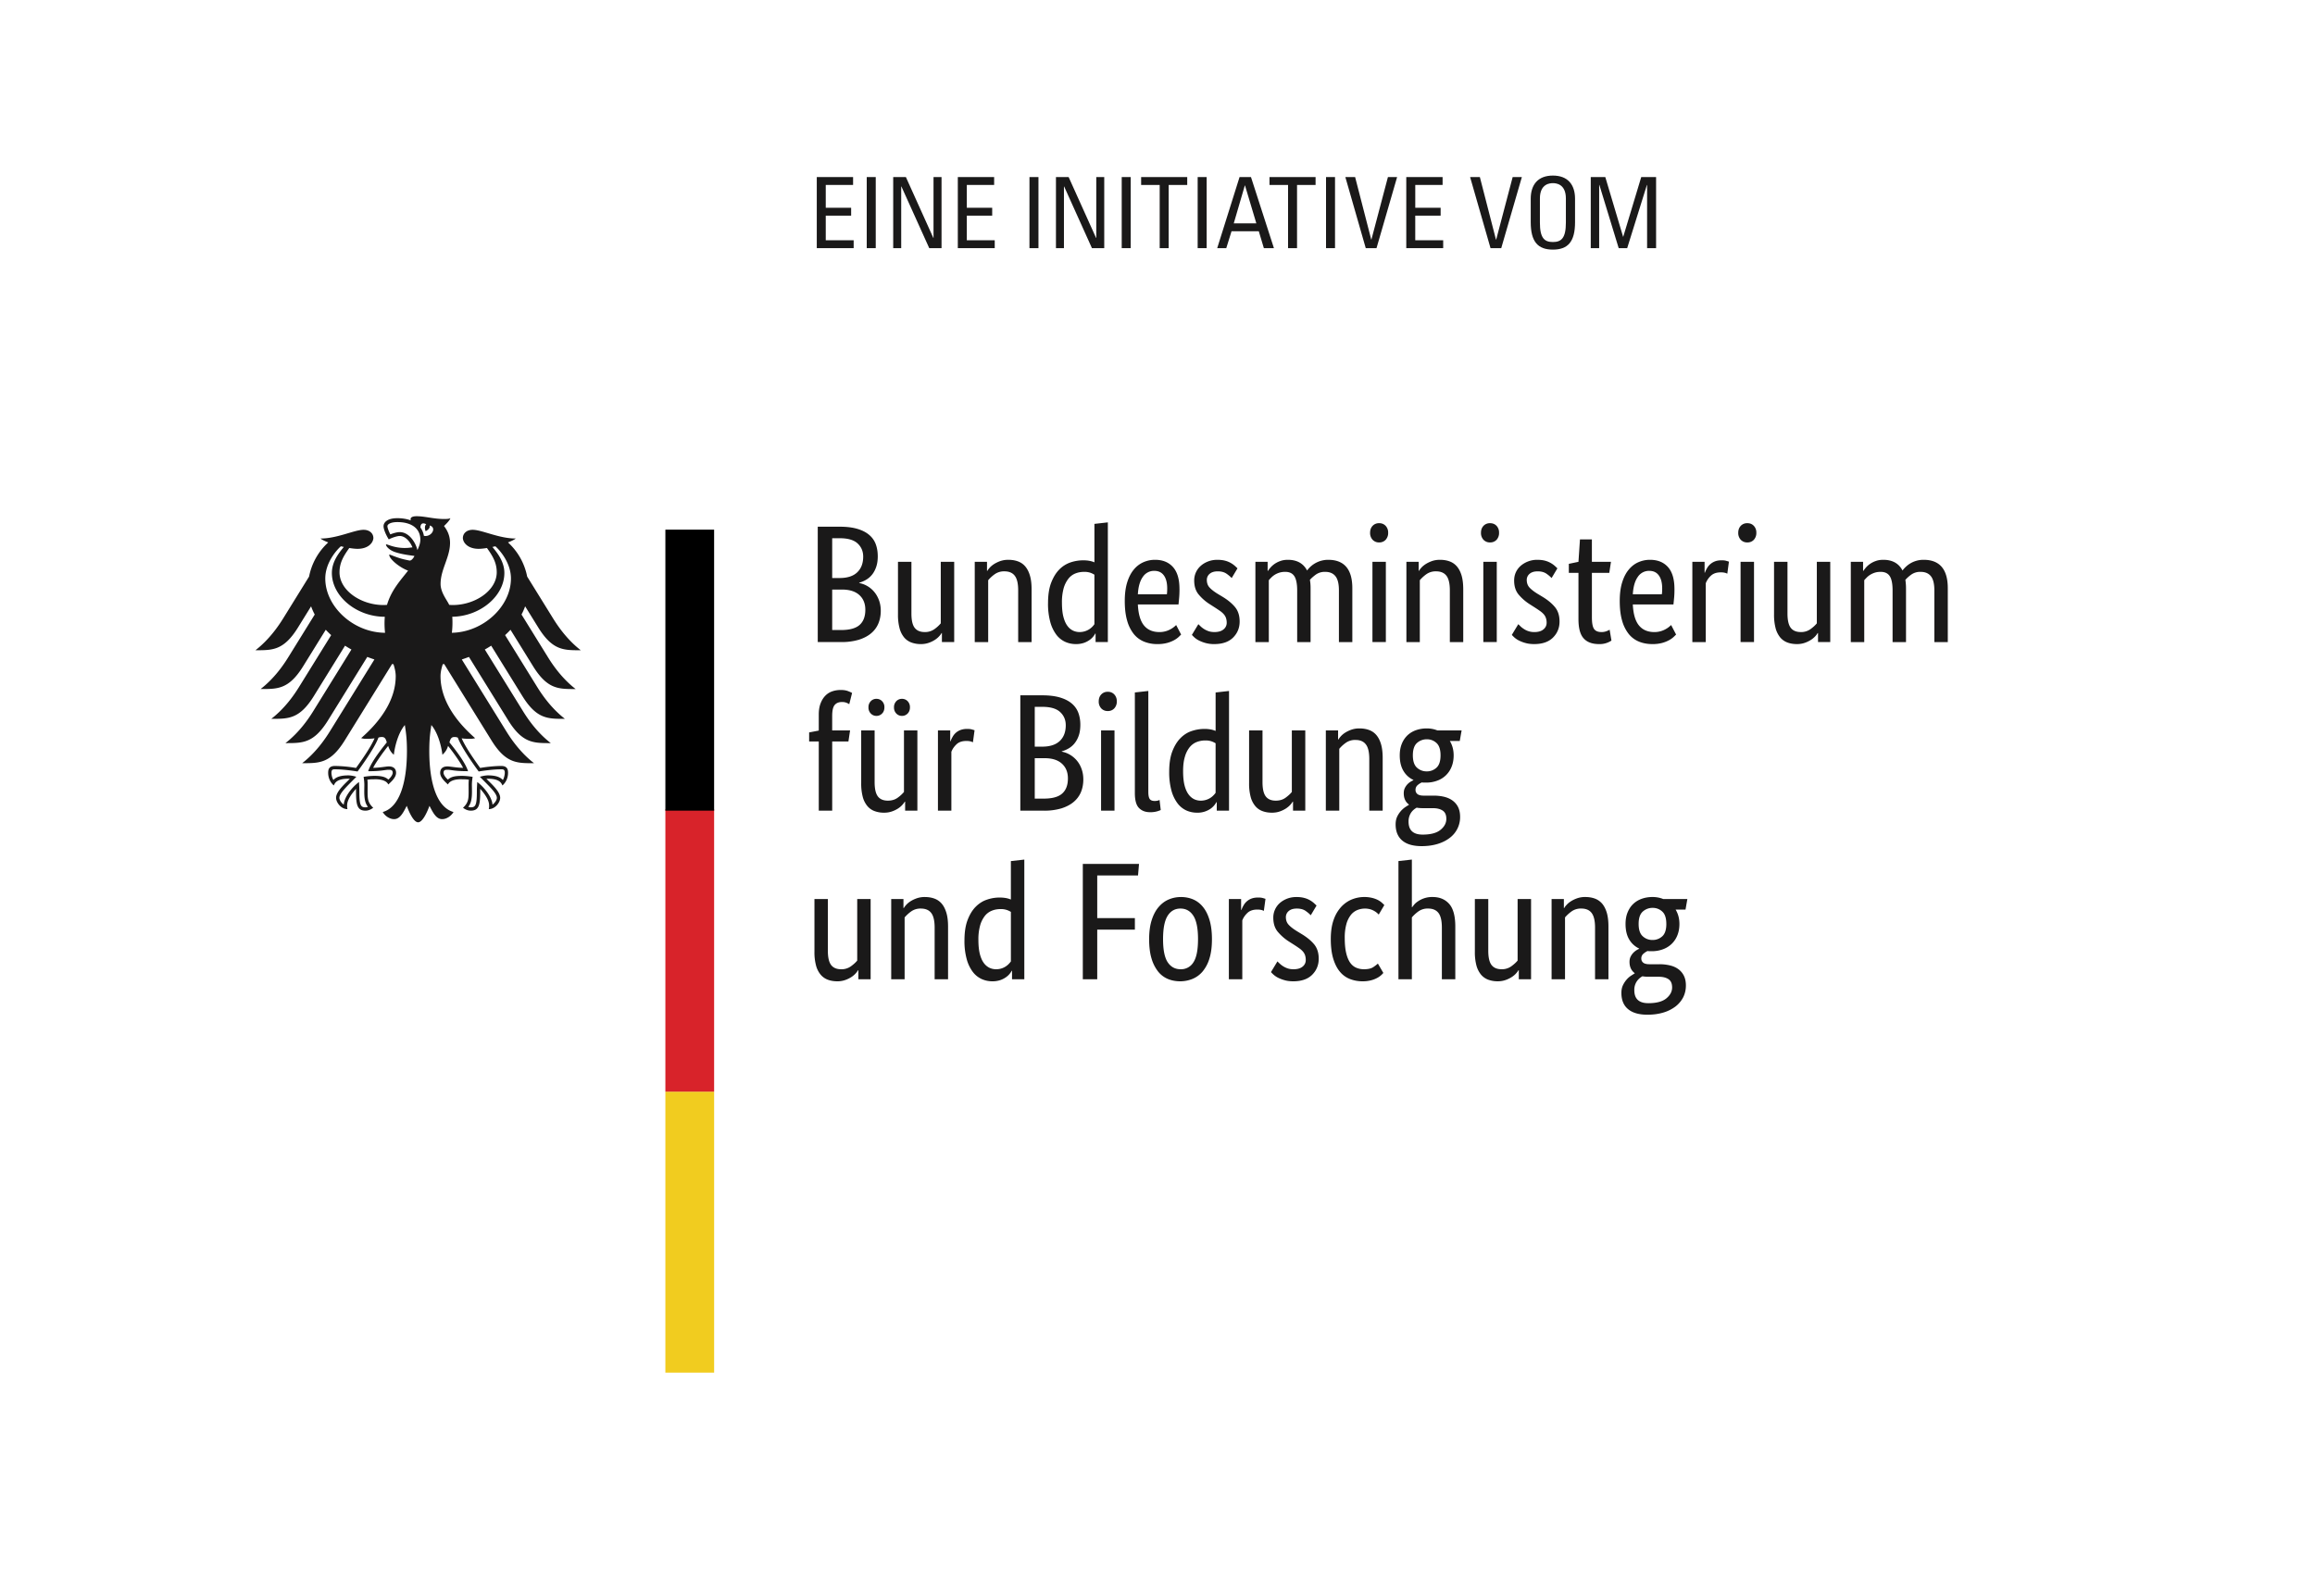 <svg width="145" height="100" viewBox="0 0 145 100" xmlns="http://www.w3.org/2000/svg"><g id="Symbols" stroke="none" stroke-width="1" fill="none" fill-rule="evenodd"><g id="Logofahne-DE" transform="translate(-105)"><g id="Group-2" transform="translate(105)"><path id="Rectangle" fill="#FFF" d="M0 0h145v100H0z"/><g id="BMBF_Logo_Initiative_deutsch" transform="translate(16 11)"><path d="M88.37 46.886c0-.364-.084-.621-.254-.775a.857.857 0 00-.598-.231.901.901 0 00-.622.231c-.174.154-.26.411-.26.775 0 .363.086.622.26.775a.87.87 0 00.601.23.882.882 0 00.619-.23c.17-.153.255-.412.255-.775zm-1.111 3.309c-.147 0-.273-.01-.384-.03a.987.987 0 00-.343.303.94.94 0 00-.166.575c0 .54.293.808.882.808.506 0 .878-.1 1.123-.3.24-.198.362-.427.362-.685 0-.244-.074-.417-.23-.52-.152-.1-.354-.151-.612-.151h-.632zm2.314-4.21h-.622c.159.265.239.565.239.901 0 .266-.043.504-.13.718a1.524 1.524 0 01-.362.539 1.56 1.56 0 01-.552.335 1.95 1.95 0 01-.68.116h-.135a.829.829 0 01-.134-.012c-.085.038-.17.092-.26.17a.378.378 0 00-.134.302c0 .105.038.189.118.258.08.064.21.099.39.099h.632a2.7 2.7 0 01.655.074c.2.047.375.124.525.234.148.108.264.246.347.413.083.168.126.371.126.608 0 .272-.058.52-.17.744a1.738 1.738 0 01-.485.577 2.38 2.38 0 01-.758.377c-.299.09-.63.135-.996.135-.534 0-.938-.117-1.216-.352-.277-.231-.415-.57-.415-1.01 0-.187.032-.35.098-.486.065-.136.144-.255.234-.357a1.33 1.33 0 01.275-.241c.093-.058.168-.107.223-.14v-.022c-.215-.161-.321-.394-.321-.702 0-.132.025-.247.078-.346a.942.942 0 01.176-.24 1.098 1.098 0 01.347-.23v-.021a1.416 1.416 0 01-.617-.56c-.155-.255-.233-.582-.233-.98 0-.28.045-.527.135-.738.09-.214.21-.39.363-.53s.33-.244.535-.314c.204-.07.424-.105.657-.105.239 0 .46.042.666.125h1.516l-.115.66zm-5.667 4.367v-3.236c0-.426-.072-.731-.214-.917-.141-.185-.357-.277-.648-.277a.997.997 0 00-.624.19 2.3 2.3 0 00-.395.365v3.875h-.841v-5.028h.769v.567h.021a.87.87 0 01.136-.183 1.22 1.22 0 01.27-.231c.11-.074.24-.138.394-.194a1.49 1.49 0 01.519-.084c.222 0 .423.034.602.099.18.067.332.174.458.32.123.147.22.337.29.571.068.234.102.523.102.866v3.297h-.84zm-4.008 0h-.768v-.565h-.022a1.289 1.289 0 01-.4.413 1.712 1.712 0 01-.39.194 1.45 1.45 0 01-.508.085 1.68 1.68 0 01-.597-.1 1.094 1.094 0 01-.452-.32 1.535 1.535 0 01-.285-.57 3.246 3.246 0 01-.098-.864v-3.3h.84v3.238c0 .419.068.716.202.893.136.178.346.268.628.268a.996.996 0 00.613-.184c.167-.122.299-.24.395-.36v-3.856h.842v5.028zm-5.587 0v-3.236c0-.426-.07-.731-.212-.917-.143-.185-.36-.277-.65-.277a1 1 0 00-.623.19 2.346 2.346 0 00-.394.365v3.875h-.84v-7.405l.84-.094v2.985h.02c.029-.041.072-.098.131-.168.058-.07.14-.139.243-.208a1.573 1.573 0 01.905-.263c.436 0 .781.143 1.037.43.256.287.385.761.385 1.426v3.297h-.842zM70.356 46.3a1.1 1.1 0 00-.27-.22 1.21 1.21 0 00-.25-.11 1.275 1.275 0 00-.834.052 1.012 1.012 0 00-.406.32 1.65 1.65 0 00-.27.571 3.2 3.2 0 00-.098.854c0 .37.029.68.088.931.058.252.14.453.243.604.104.15.23.257.379.323.15.066.312.1.493.1.257 0 .452-.044.587-.135.134-.091.23-.166.285-.221l.343.588a1.509 1.509 0 01-.15.151 1.23 1.23 0 01-.256.171 1.64 1.64 0 01-.378.142 2.053 2.053 0 01-.513.059 2.17 2.17 0 01-.779-.137 1.528 1.528 0 01-.634-.45c-.18-.21-.32-.481-.424-.816-.104-.335-.158-.751-.158-1.246 0-.484.063-.891.187-1.227a2.32 2.32 0 01.489-.813c.2-.205.424-.355.668-.45a2.107 2.107 0 011.237-.088c.142.034.262.079.363.13.102.053.183.109.25.168.066.06.119.11.16.152l-.352.597zm-4.256.042a2.156 2.156 0 00-.302-.257c-.145-.109-.336-.162-.57-.162-.223 0-.393.052-.511.157a.49.49 0 00-.176.377c0 .188.054.345.162.466.107.123.27.253.492.393l.311.19c.34.202.606.42.802.653.192.234.29.536.29.906 0 .397-.138.734-.412 1.007-.272.27-.666.408-1.178.408-.2 0-.377-.021-.528-.064a2.28 2.28 0 01-.4-.146 1.33 1.33 0 01-.286-.184 1.884 1.884 0 01-.187-.183l.405-.67c.04.042.092.091.15.145a1.369 1.369 0 00.493.295c.104.035.227.052.363.052.25 0 .44-.055.572-.167a.508.508 0 00.196-.409.942.942 0 00-.046-.31.723.723 0 00-.14-.234 1.27 1.27 0 00-.228-.199 9.002 9.002 0 00-.312-.21l-.311-.198a3.07 3.07 0 01-.732-.64c-.177-.224-.264-.51-.264-.859a1.216 1.216 0 01.414-.928c.132-.115.286-.205.462-.272.177-.065.366-.099.566-.099.194 0 .36.019.499.058a1.438 1.438 0 01.608.326c.064.057.118.11.16.15l-.362.608zm-2.939-.273a.69.69 0 00-.135-.053 1.061 1.061 0 00-.281-.03c-.262 0-.47.072-.617.214-.15.143-.255.3-.317.466v3.687h-.841v-5.028h.767v.682h.022c.035-.098.078-.194.135-.288a.94.94 0 01.503-.425c.114-.041.25-.063.411-.063.116 0 .213.011.286.032.072.02.128.038.17.052l-.103.754zm-4.123 1.771c0-.67-.096-1.157-.29-1.461-.194-.304-.464-.456-.81-.456-.345 0-.614.152-.805.456-.19.304-.285.79-.285 1.461 0 .67.096 1.153.29 1.445.194.293.465.44.811.44a.905.905 0 00.804-.44c.19-.292.285-.774.285-1.445zm-3.062 0c0-.46.054-.86.161-1.195.106-.335.252-.609.435-.82.184-.215.395-.372.635-.473.238-.1.492-.152.762-.152.277 0 .533.051.769.152.235.101.439.258.612.473.173.211.31.485.41.82.1.336.15.734.15 1.195 0 .468-.05.87-.155 1.205a2.295 2.295 0 01-.43.821 1.653 1.653 0 01-.64.467 2.056 2.056 0 01-.767.147c-.278 0-.534-.05-.769-.147a1.554 1.554 0 01-.613-.467 2.407 2.407 0 01-.41-.816c-.1-.33-.15-.735-.15-1.21zm-4.154 2.513v-7.227h3.52l-.062.722h-2.555v2.672h2.358v.724h-2.358v3.11h-.903zm-5.44-.628c.131 0 .25-.017.353-.052a1.11 1.11 0 00.463-.295 1.24 1.24 0 00.119-.145v-3.101a1.145 1.145 0 00-.644-.177c-.194 0-.375.032-.546.1a1.068 1.068 0 00-.441.329 1.74 1.74 0 00-.296.597 3.234 3.234 0 00-.108.901c0 .35.03.64.088.876.06.233.14.422.244.564a.957.957 0 00.353.308c.13.063.27.095.415.095zm-1.973-1.81c0-.51.066-.937.198-1.28.131-.342.3-.619.508-.827.208-.209.443-.358.706-.444a2.427 2.427 0 011.205-.096c.118.024.214.055.29.09v-2.41l.842-.094v7.5h-.77v-.534h-.02a1.129 1.129 0 01-.342.392 1.397 1.397 0 01-.363.19 1.508 1.508 0 01-.51.078 1.62 1.62 0 01-.67-.143 1.47 1.47 0 01-.555-.45 2.356 2.356 0 01-.378-.795 4.28 4.28 0 01-.141-1.178zm-1.868 2.438v-3.236c0-.426-.071-.731-.213-.917-.143-.185-.358-.277-.65-.277a.999.999 0 00-.622.19 2.293 2.293 0 00-.395.365v3.875h-.84v-5.028h.767v.567h.021a1.306 1.306 0 01.405-.415c.11-.073.242-.137.395-.193a1.48 1.48 0 01.519-.084c.221 0 .422.034.602.099.18.067.332.174.457.32.124.147.22.337.29.571.07.234.105.523.105.866v3.297h-.84zm-4.009 0h-.768v-.565h-.02a1.327 1.327 0 01-.4.413 1.736 1.736 0 01-.39.194 1.454 1.454 0 01-.508.085c-.222 0-.42-.033-.598-.1a1.085 1.085 0 01-.45-.32 1.494 1.494 0 01-.286-.57 3.214 3.214 0 01-.099-.864v-3.3h.84v3.238c0 .419.068.716.203.893.135.178.344.268.629.268a1 1 0 00.612-.184c.167-.122.298-.24.395-.36v-3.856h.84v5.028zm35.696-14.03c0-.363-.086-.622-.255-.774a.858.858 0 00-.597-.231.904.904 0 00-.622.23c-.172.153-.26.412-.26.775 0 .363.088.622.26.775.172.154.374.23.602.23a.88.88 0 00.617-.23c.17-.153.255-.412.255-.775zm-1.11 3.31c-.145 0-.274-.01-.385-.031a1.246 1.246 0 00-.181.125.945.945 0 00-.162.178.99.99 0 00-.165.576c0 .538.294.808.882.808.506 0 .88-.1 1.12-.299.244-.198.364-.428.364-.686 0-.246-.075-.417-.228-.518-.152-.102-.356-.153-.613-.153h-.633zm2.314-4.21h-.622c.159.265.239.565.239.9 0 .266-.043.505-.13.717a1.504 1.504 0 01-.914.876 1.977 1.977 0 01-.68.115h-.136a.929.929 0 01-.133-.011 1.06 1.06 0 00-.262.168.383.383 0 00-.133.304c0 .104.04.19.119.257.08.064.21.099.39.099h.633c.235 0 .452.025.654.073.2.05.376.127.523.235.15.109.266.247.35.414.082.168.124.37.124.608a1.62 1.62 0 01-.655 1.32c-.208.16-.46.287-.757.378-.3.09-.63.136-.997.136-.534 0-.939-.117-1.215-.351-.277-.235-.415-.572-.415-1.012 0-.187.033-.35.098-.487a1.521 1.521 0 01.509-.597 6.96 6.96 0 01.224-.14v-.022c-.216-.16-.322-.395-.322-.702 0-.133.025-.248.077-.346a.953.953 0 01.374-.393c.066-.038.116-.064.151-.078v-.021a1.401 1.401 0 01-.618-.56c-.155-.255-.235-.582-.235-.98 0-.28.047-.525.136-.739a1.51 1.51 0 01.363-.529c.154-.139.33-.244.536-.314a2.02 2.02 0 01.66-.104c.234 0 .456.042.663.125h1.517l-.116.66zm-5.668 4.367v-3.236c0-.426-.07-.732-.215-.917-.14-.185-.355-.277-.646-.277a.993.993 0 00-.623.189 2.13 2.13 0 00-.395.366v3.875h-.841v-5.028h.767v.567h.022a1.285 1.285 0 01.405-.415c.11-.073.242-.138.395-.194a1.49 1.49 0 01.518-.083c.222 0 .422.033.603.1.18.066.331.171.456.318s.223.338.291.571c.069.234.103.523.103.864v3.3h-.84zm-4.008 0h-.768v-.565h-.021a1.2 1.2 0 01-.135.183c-.07.08-.158.157-.265.23a1.757 1.757 0 01-.39.194c-.151.056-.32.084-.509.084-.22 0-.418-.033-.595-.1a1.055 1.055 0 01-.452-.319 1.486 1.486 0 01-.286-.57 3.24 3.24 0 01-.098-.864v-3.3h.84v3.236c0 .42.067.718.203.896.135.178.343.267.628.267.243 0 .445-.061.613-.183.165-.121.298-.242.393-.362v-3.855h.842v5.028zm-6.552-.628a1.114 1.114 0 00.624-.183c.076-.053.14-.106.191-.164a.935.935 0 00.12-.145v-3.102a1.26 1.26 0 00-.265-.125 1.174 1.174 0 00-.379-.052 1.46 1.46 0 00-.544.1c-.17.067-.317.176-.442.33a1.7 1.7 0 00-.295.596c-.074.245-.11.545-.11.901 0 .349.03.642.088.876.059.233.14.421.245.564a.96.96 0 00.352.31.95.95 0 00.415.094zm-1.972-1.812c0-.51.065-.936.197-1.278.132-.342.301-.619.51-.828.206-.21.442-.358.705-.445.264-.087.526-.131.79-.131a2 2 0 01.414.037 1.3 1.3 0 01.292.09v-2.41l.84-.095v7.5h-.768v-.535h-.02a1.222 1.222 0 01-.343.395 1.418 1.418 0 01-.873.266c-.235 0-.458-.046-.67-.14a1.463 1.463 0 01-.555-.452 2.354 2.354 0 01-.378-.795 4.3 4.3 0 01-.14-1.18zm-1.307 1.267c0 .209.028.357.087.441.058.082.16.124.307.124a.79.79 0 00.192-.02.744.744 0 00.118-.042l.074.629a1.501 1.501 0 01-.676.136c-.283 0-.512-.087-.685-.262-.173-.174-.26-.486-.26-.932v-6.307l.843-.094v6.327zm-2.535-5.07a.539.539 0 01-.415-.167.622.622 0 01-.156-.441c0-.174.052-.317.156-.429a.542.542 0 01.415-.168.53.53 0 01.405.168.605.605 0 01.156.429.618.618 0 01-.156.44.524.524 0 01-.405.168zm-.425 6.243h.841v-5.028h-.841v5.028zm-2.077-2.02c0-.393-.127-.7-.379-.928-.252-.228-.614-.34-1.085-.34h-.613v2.533h.561c.533 0 .92-.105 1.157-.318.24-.213.359-.529.359-.948zm-.135-3.333c0-.334-.117-.61-.353-.827-.235-.217-.606-.325-1.11-.325h-.479v2.494h.468c.484 0 .85-.12 1.101-.357.249-.237.373-.565.373-.985zm.913-.03c0 .25-.03.47-.092.659a1.6 1.6 0 01-.255.487 1.328 1.328 0 01-.374.33 1.821 1.821 0 01-.44.189v.021c.185.035.36.1.523.199a1.655 1.655 0 01.717.886c.072.199.109.416.109.655 0 .285-.049.547-.145.784a1.61 1.61 0 01-.452.618c-.204.175-.462.31-.774.41a3.749 3.749 0 01-1.11.145h-1.465v-7.227h1.381c.422 0 .784.043 1.085.13.302.088.549.212.742.372.194.16.334.355.421.581.086.228.13.481.13.76zm-6.727 1.1a.588.588 0 00-.135-.054 1.033 1.033 0 00-.28-.03c-.264 0-.47.07-.618.214-.15.143-.255.299-.317.466v3.687h-.841v-5.028h.769v.68h.02c.034-.097.08-.192.135-.286a.93.93 0 01.503-.425 1.2 1.2 0 01.41-.063c.119 0 .214.01.287.032.072.02.129.038.17.052l-.103.754zm-3.945-2.19c0 .16-.05.29-.145.387a.481.481 0 01-.354.148.477.477 0 01-.353-.148.524.524 0 01-.146-.387.53.53 0 01.146-.388.477.477 0 01.353-.146.48.48 0 01.354.146.528.528 0 01.145.388zm-1.6 0c0 .16-.048.29-.145.387a.479.479 0 01-.353.148.476.476 0 01-.353-.148.524.524 0 01-.146-.387.53.53 0 01.146-.388.475.475 0 01.353-.146c.139 0 .256.048.353.146a.523.523 0 01.146.388zm2.066 6.473h-.768v-.565h-.02a1.374 1.374 0 01-.4.414 1.75 1.75 0 01-.39.193 1.457 1.457 0 01-.508.084 1.67 1.67 0 01-.597-.1 1.065 1.065 0 01-.452-.319 1.486 1.486 0 01-.286-.57 3.302 3.302 0 01-.098-.864v-3.3h.841v3.236c0 .42.068.718.202.896.135.178.345.267.628.267.242 0 .447-.061.613-.183a2.09 2.09 0 00.395-.362v-3.855h.84v5.028zm-4.319-4.337h-1.017v4.337h-.841v-4.337h-.603v-.565l.603-.116v-1.005c0-.271.038-.506.115-.702.075-.195.176-.356.3-.481a1.1 1.1 0 01.436-.273c.166-.056.343-.083.53-.083.18 0 .332.024.457.073.124.048.207.088.249.114l-.177.703a1.105 1.105 0 00-.176-.09.757.757 0 00-.28-.046c-.201 0-.353.062-.458.188-.104.126-.155.356-.155.691v.901h1.121l-.104.691zm65.4-6.226v-3.238c0-.41-.058-.707-.176-.89-.117-.181-.308-.271-.57-.271-.14 0-.262.017-.37.052a1.32 1.32 0 00-.284.13c-.085.053-.156.11-.218.174a3.032 3.032 0 00-.156.167v3.876h-.842v-5.028h.769v.566h.021c.034-.056.087-.124.155-.205a1.446 1.446 0 01.623-.413c.139-.05.293-.074.468-.074.567 0 .969.223 1.204.67.048-.07.114-.144.199-.225a1.602 1.602 0 011.12-.445c1.01 0 1.516.594 1.516 1.78v3.374h-.841v-3.238c0-.41-.073-.707-.218-.89-.145-.181-.36-.271-.645-.271a.96.96 0 00-.585.172 2.14 2.14 0 00-.368.33 3.478 3.478 0 01.04.523v3.374h-.841zm-3.903 0h-.767v-.566h-.022a1.1 1.1 0 01-.134.184 1.38 1.38 0 01-.266.23 1.797 1.797 0 01-.39.194 1.471 1.471 0 01-.506.084c-.223 0-.422-.034-.6-.1a1.086 1.086 0 01-.451-.319 1.53 1.53 0 01-.286-.572 3.326 3.326 0 01-.099-.863v-3.3h.842v3.237c0 .419.068.718.202.895.136.179.345.268.63.268a.997.997 0 00.611-.184c.167-.122.298-.242.395-.362v-3.854h.841v5.028zm-5.19-6.243a.542.542 0 01-.417-.168.62.62 0 01-.156-.44c0-.175.052-.317.156-.43a.542.542 0 01.417-.167c.165 0 .3.056.405.168a.604.604 0 01.155.43.619.619 0 01-.155.44.529.529 0 01-.405.167zm-.428 6.243h.842v-5.028h-.842v5.028zm-.83-4.285a.67.67 0 00-.133-.052 1.012 1.012 0 00-.281-.03c-.263 0-.47.071-.619.214a1.257 1.257 0 00-.316.466v3.687H90v-5.028h.767v.68h.02c.035-.097.08-.193.136-.287a.969.969 0 01.503-.424c.115-.043.252-.064.411-.064.118 0 .212.01.285.033.072.02.13.038.17.05l-.102.755zm-4.89-.177a.838.838 0 00-.715.377c-.181.251-.285.615-.313 1.089h1.817c.007-.035.013-.085.017-.152a4.73 4.73 0 00.005-.215c0-.35-.07-.62-.21-.812-.138-.192-.338-.287-.6-.287zm1.579 1.131c0 .217-.007.403-.022.56a15.13 15.13 0 01-.041.414h-2.544c.028.594.154 1.03.38 1.31.225.278.548.42.97.42a1.41 1.41 0 00.7-.18c.086-.048.161-.097.219-.146.059-.049.102-.088.13-.115l.311.596c-.035.036-.087.086-.156.153a1.38 1.38 0 01-.28.198 1.972 1.972 0 01-.435.174 2.287 2.287 0 01-.614.073c-.31 0-.592-.052-.845-.157a1.61 1.61 0 01-.645-.487 2.37 2.37 0 01-.41-.839c-.097-.338-.144-.745-.144-1.22 0-.447.049-.833.15-1.158.1-.324.237-.591.41-.8.173-.21.373-.366.602-.466a1.79 1.79 0 01.738-.153c.476 0 .85.153 1.122.456.269.304.404.759.404 1.367zm-4.081-1.006h-1.09v2.787c0 .356.045.598.135.728.09.129.242.194.457.194a.895.895 0 00.322-.053c.09-.034.155-.067.197-.094l.114.681a1.319 1.319 0 01-.778.22c-.429 0-.752-.12-.966-.362-.216-.24-.322-.64-.322-1.199V24.89h-.603v-.565l.603-.126.094-1.403h.747v1.403h1.195l-.105.691zm-3.614.325a2.01 2.01 0 00-.3-.256c-.146-.109-.337-.163-.57-.163-.223 0-.392.052-.51.157a.487.487 0 00-.176.377c0 .19.053.344.16.467.108.121.27.252.494.392l.312.188c.338.202.605.422.798.656.194.234.29.536.29.906 0 .398-.136.733-.41 1.006-.273.272-.665.408-1.178.408-.2 0-.376-.021-.528-.063a2.154 2.154 0 01-.4-.147 1.305 1.305 0 01-.286-.182 1.977 1.977 0 01-.187-.185l.405-.67.15.146c.06.057.13.11.214.163a1.15 1.15 0 00.643.185c.248 0 .44-.057.57-.17a.515.515 0 00.198-.407.88.88 0 00-.048-.31.685.685 0 00-.138-.235 1.359 1.359 0 00-.23-.2 8.752 8.752 0 00-.31-.209l-.312-.199a3.033 3.033 0 01-.733-.64c-.176-.223-.264-.508-.264-.857 0-.19.037-.362.108-.52.074-.157.175-.293.307-.408a1.581 1.581 0 011.029-.372c.195 0 .359.02.497.057a1.507 1.507 0 01.608.326c.064.059.12.11.16.152l-.363.607zm-3.852-2.231a.541.541 0 01-.415-.168.62.62 0 01-.156-.44c0-.175.052-.317.156-.43a.541.541 0 01.415-.167c.166 0 .302.056.408.168a.61.61 0 01.153.43.624.624 0 01-.153.44.535.535 0 01-.408.167zm-.425 6.243h.842v-5.028h-.842v5.028zm-2.097 0v-3.238c0-.425-.07-.73-.212-.915-.142-.186-.36-.278-.65-.278a.997.997 0 00-.623.19 2.28 2.28 0 00-.395.365v3.876h-.84v-5.028h.769v.566h.02c.02-.043.066-.103.133-.183.07-.082.161-.158.272-.232.11-.072.241-.136.394-.194a1.53 1.53 0 01.52-.083c.221 0 .42.033.601.1.18.066.331.172.457.319.125.147.223.337.292.571.068.234.102.522.102.864v3.3h-.84zm-4.424-6.243a.536.536 0 01-.414-.168.617.617 0 01-.156-.44c0-.175.051-.317.156-.43a.536.536 0 01.414-.167.53.53 0 01.406.168.61.61 0 01.155.43.625.625 0 01-.155.44.53.53 0 01-.406.167zm-.424 6.243h.84v-5.028h-.84v5.028zm-4.714 0v-3.238c0-.41-.06-.707-.178-.89-.117-.181-.307-.271-.57-.271a1.201 1.201 0 00-.873.356 2.54 2.54 0 00-.155.167v3.876h-.84v-5.028h.766v.566h.022a1.66 1.66 0 01.156-.205 1.44 1.44 0 01.624-.413c.137-.05.293-.074.466-.074.567 0 .969.223 1.204.67a1.632 1.632 0 011.318-.67c1.012 0 1.515.594 1.515 1.78v3.374h-.84v-3.238c0-.41-.072-.707-.218-.89-.144-.181-.359-.271-.643-.271a.964.964 0 00-.587.172c-.155.116-.28.225-.369.33.014.078.025.159.032.247.007.087.01.18.01.276v3.374h-.84zm-4.101-4.012a2.177 2.177 0 00-.302-.256c-.146-.109-.335-.163-.571-.163-.22 0-.39.052-.509.157a.488.488 0 00-.175.377c0 .19.052.344.16.467.107.121.27.252.493.392l.312.188c.339.202.605.422.8.656.193.234.29.536.29.906 0 .398-.137.733-.41 1.006-.274.272-.667.408-1.178.408a1.99 1.99 0 01-.53-.063 2.2 2.2 0 01-.4-.147 1.316 1.316 0 01-.286-.182 2.065 2.065 0 01-.187-.185l.405-.67.151.146a1.372 1.372 0 00.493.294c.105.035.225.053.364.053.248 0 .44-.056.569-.168a.515.515 0 00.199-.408.95.95 0 00-.047-.31.714.714 0 00-.14-.235 1.314 1.314 0 00-.228-.2c-.09-.062-.194-.132-.312-.209l-.31-.199a2.976 2.976 0 01-.733-.64c-.177-.223-.266-.508-.266-.857a1.21 1.21 0 01.417-.928c.13-.115.285-.206.461-.272.177-.067.366-.1.566-.1.194 0 .36.02.498.057a1.484 1.484 0 01.608.326c.066.059.12.11.161.152l-.363.607zm-4.85-.45a.838.838 0 00-.715.377c-.181.251-.284.615-.312 1.089h1.817c.007-.035.012-.085.015-.152.004-.066.006-.138.006-.215 0-.35-.07-.62-.209-.812-.138-.192-.338-.287-.602-.287zm1.58 1.131c0 .217-.008.403-.022.56-.014.157-.028.296-.04.414H55.27c.028.594.154 1.03.379 1.31.225.278.549.42.97.42a1.39 1.39 0 00.701-.18 1.42 1.42 0 00.348-.261l.311.596c-.034.036-.086.086-.155.153a1.427 1.427 0 01-.28.198 2.014 2.014 0 01-.436.174 2.284 2.284 0 01-.613.073 2.18 2.18 0 01-.846-.157 1.604 1.604 0 01-.644-.487 2.37 2.37 0 01-.41-.839c-.097-.338-.145-.745-.145-1.22 0-.447.05-.833.15-1.158.1-.324.237-.591.41-.8a1.63 1.63 0 01.602-.466 1.79 1.79 0 01.738-.153c.478 0 .851.153 1.121.456.27.304.405.759.405 1.367zm-6.262 2.703a1.111 1.111 0 00.623-.184 1.143 1.143 0 00.31-.308v-3.101a1.205 1.205 0 00-.264-.126 1.174 1.174 0 00-.378-.052c-.193 0-.376.032-.546.099a1.053 1.053 0 00-.44.33 1.755 1.755 0 00-.298.596 3.266 3.266 0 00-.107.902c0 .349.028.64.088.875.059.233.14.422.243.565a.949.949 0 00.354.31c.131.062.27.094.415.094zm-1.972-1.812c0-.51.065-.936.197-1.28.132-.34.3-.617.508-.826a1.79 1.79 0 01.706-.446 2.5 2.5 0 01.79-.13c.159 0 .297.012.415.037.118.024.214.053.29.09v-2.41l.841-.095v7.5h-.768v-.534h-.02a1.172 1.172 0 01-.343.393 1.387 1.387 0 01-.363.189 1.525 1.525 0 01-.51.078c-.234 0-.458-.047-.67-.142a1.447 1.447 0 01-.555-.45 2.364 2.364 0 01-.378-.796 4.325 4.325 0 01-.14-1.178zm-1.87 2.44v-3.238c0-.425-.07-.73-.213-.915-.141-.186-.357-.278-.649-.278a1 1 0 00-.622.19 2.216 2.216 0 00-.394.365v3.876h-.842v-5.028h.768v.566h.021a.946.946 0 01.136-.183c.068-.082.158-.158.269-.232a2.01 2.01 0 01.395-.194 1.52 1.52 0 01.519-.083c.221 0 .422.033.602.1.18.066.333.172.457.319.124.147.222.337.29.571.07.234.104.522.104.864v3.3h-.841zm-4.007 0h-.77v-.566h-.02a.992.992 0 01-.135.184 1.305 1.305 0 01-.264.23 1.804 1.804 0 01-.39.194 1.468 1.468 0 01-.509.084 1.69 1.69 0 01-.596-.1 1.086 1.086 0 01-.453-.319 1.488 1.488 0 01-.284-.572 3.206 3.206 0 01-.1-.863v-3.3h.842v3.237c0 .419.067.718.202.895.136.179.345.268.628.268a.998.998 0 00.613-.184 2.09 2.09 0 00.395-.362v-3.854h.841v5.028zM38.2 27.205c0-.392-.126-.7-.379-.928-.252-.227-.614-.34-1.085-.34h-.612v2.535h.56c.534 0 .92-.107 1.158-.32.239-.213.358-.53.358-.947zm-.134-3.332c0-.336-.118-.61-.354-.828-.235-.216-.606-.324-1.111-.324h-.477v2.493h.467c.484 0 .851-.118 1.1-.356.25-.237.375-.566.375-.985zm.913-.031c0 .25-.03.471-.094.661-.062.188-.147.35-.253.486a1.348 1.348 0 01-.375.33 1.809 1.809 0 01-.44.188v.021a1.61 1.61 0 01.949.566c.121.146.218.319.291.518.073.2.11.418.11.656 0 .286-.05.547-.146.784a1.591 1.591 0 01-.452.619c-.204.174-.462.31-.773.409a3.752 3.752 0 01-1.111.146H35.22v-7.227h1.38c.423 0 .785.043 1.086.13.3.087.548.211.742.372.193.16.334.354.42.58.086.228.13.482.13.76z" id="Fill-3" fill="#1A1919"/><path id="Fill-4" fill="#F1CC1F" d="M27.42 57.394h1.309V75h-3.053V57.394h1.744"/><path id="Fill-5" fill="#D8232A" d="M27.42 39.702h1.309v17.692h-3.053V39.702h1.744"/><path d="M12.303 28.644c.023-.197.037-.4.037-.609 0-.113.001-.245-.013-.394 1.739-.025 3.264-1.288 3.264-2.743 0-.74-.478-1.297-.748-1.63.06-.013.121-.028.183-.043.255.223.977 1.017.977 2.02 0 1.745-1.727 3.362-3.7 3.4zm-1.752-6.073a1.204 1.204 0 00-.218-.521c.005-.178.078-.349.362-.208-.154.158-.035.438-.035.438s.314-.147.249-.356c.466.114.132.744-.358.647zm-.405.895a1.833 1.833 0 00-.363-.729c-.153-.183-.408-.4-.749-.4-.156 0-.418.073-.584.143-.063-.112-.184-.389-.184-.514 0-.127.214-.256.623-.256.9 0 1.439.41 1.439 1.099 0 .242-.096.462-.182.657zm2.312 11.709c.104 0 .156.016.217.039.26.711 1.258 2.054 1.299 2.11l.01.013.015-.004c.245-.04.87-.134 1.394-.134h.012c.057 0 .121 0 .162.04.034.034.05.094.05.18 0 .131-.055.356-.12.451-.183-.202-.482-.292-.957-.292a1.73 1.73 0 00-.405.068l-.037.008-.043.011.275.278c.425.427.79.796.79 1.042 0 .147-.142.34-.274.427-.028-.452-.48-1.052-.917-1.39l-.037-.028-.008.157c-.006.108-.016.27-.016.441 0 .858-.085.987-.38.987a.505.505 0 01-.158-.03c.167-.205.232-.478.232-.957l-.002-.221-.003-.178c0-.196.02-.342.036-.459l.009-.066-.047-.005a4.615 4.615 0 00-.589-.055c-.42 0-.703.038-.91.234-.136-.11-.275-.301-.275-.423 0-.179.11-.192.254-.192.073 0 .142.01.236.022.18.027.452.067 1.01.067h.035l-.01-.034c-.142-.41-.53-1.003-1.155-1.769.057-.205.112-.338.307-.338zm-5.386 2.107l-.012.034h.035a6 6 0 001.011-.067c.095-.012.163-.022.236-.022.144 0 .255.013.255.192 0 .122-.14.313-.275.423-.206-.196-.492-.234-.91-.234a4.59 4.59 0 00-.59.055l-.022.002-.024.003.008.066c.016.117.036.263.036.46l-.003.177-.002.221c0 .48.066.752.231.958a.5.5 0 01-.157.03c-.295 0-.38-.13-.38-.988 0-.17-.009-.333-.015-.44l-.009-.159-.037.03c-.438.337-.89.937-.916 1.389-.132-.087-.275-.28-.275-.427 0-.246.367-.615.79-1.042l.244-.246.03-.032-.079-.02a1.724 1.724 0 00-.404-.067c-.476 0-.773.09-.957.292a1.016 1.016 0 01-.121-.451c0-.086.017-.146.049-.18.043-.04.107-.04.163-.04h.012c.524 0 1.15.095 1.394.134l.016.004.009-.012c.042-.057 1.041-1.4 1.3-2.111a.523.523 0 01.215-.04c.198 0 .251.134.309.339-.625.766-1.014 1.36-1.155 1.769zM4.374 25.245c0-1.003.723-1.797.978-2.02.06.015.122.03.183.042-.27.334-.748.891-.748 1.631 0 1.469 1.555 2.744 3.315 2.744a5.22 5.22 0 00.016 1.003c-1.991-.013-3.744-1.643-3.744-3.4zm13.355 3.093c.893 1.426 1.592 1.401 2.648 1.401-.874-.675-1.452-1.54-1.727-1.982l-1.631-2.634a3.91 3.91 0 00-1.202-2.14c.21-.08.385-.165.49-.244-1.065 0-2.121-.546-2.702-.546-.374 0-.614.225-.614.523.024.331.363.669.989.669.14 0 .322-.02.52-.052.34.476.613.906.613 1.521 0 1.152-1.367 2.052-2.747 2.052a2.56 2.56 0 01-.23-.01c-.125-.285-.54-.765-.54-1.312 0-.915.592-1.664.592-2.571 0-.564-.273-.913-.377-1.059.17-.158.355-.354.399-.486-.1.042-.216.048-.388.048-.66 0-1.2-.174-1.725-.174-.3 0-.38.094-.38.182a.19.19 0 00.014.082 1.837 1.837 0 00-.343-.096 2.643 2.643 0 00-.499-.045c-.639 0-.866.27-.866.501 0 .196.154.555.327.827.25-.127.547-.213.684-.213.339 0 .641.326.8.712-.228.028-.272.039-.503.039-.62 0-1.044-.225-1.13-.225-.01 0-.025.004-.025.018 0 .088.175.32.523.448.457.169 1.144.24 1.258.258 0 .02-.116.24-.245.281a.133.133 0 01-.082.004c-.478-.096-.612-.136-1.218-.37-.018-.006-.03.006-.03.025 0 .242.622.777 1.178.981-.465.6-1.046 1.211-1.32 2.145-.076.007-.152.01-.23.01-1.379 0-2.745-.9-2.745-2.052 0-.615.273-1.045.612-1.521.199.033.38.052.52.052.626 0 .965-.338.99-.67 0-.297-.24-.522-.615-.522-.58 0-1.636.546-2.702.546.106.079.28.164.49.245a3.909 3.909 0 00-1.201 2.139l-1.63 2.634c-.276.442-.856 1.307-1.729 1.982 1.056 0 1.755.025 2.648-1.4l.837-1.352c.062.176.139.347.228.514L2.05 30.187c-.276.445-.85 1.303-1.727 1.982 1.055 0 1.756.025 2.648-1.4l1.433-2.314c.107.116.22.23.339.336L2.72 32.056c-.277.445-.847 1.3-1.727 1.98 1.056 0 1.756.026 2.648-1.4l1.97-3.183c.13.084.264.165.401.24l-2.404 3.882c-.278.447-.85 1.3-1.728 1.982 1.056 0 1.756.024 2.649-1.4l2.476-4c.147.057.296.11.446.16l-2.798 4.518c-.273.44-.857 1.308-1.727 1.98 1.057 0 1.756.025 2.649-1.398l2.983-4.816.09.016c.081.261.138.503.138.746 0 1.513-.985 2.85-2.165 3.88a.917.917 0 00.328.045c.243 0 .401-.013.512-.032-.274.626-.863 1.438-1.16 1.857a8.52 8.52 0 00-1.317-.125c-.385 0-.429.228-.429.43 0 .354.164.635.355.792.07-.18.215-.422.928-.422.012 0 .038.001.072.004-.21.234-.86.765-.86 1.193 0 .283.307.708.713.708-.024-.09-.021-.175-.021-.238 0-.347.304-.753.562-1.036-.007.085-.004.076-.004.173 0 .821.074 1.197.59 1.197.252 0 .428-.14.487-.181-.335-.312-.352-.557-.352-1.016l.003-.398c0-.105 0-.244-.017-.345.184-.025.259-.025.4-.025 0 0 .733-.059.91.325.198-.184.487-.443.487-.73 0-.189-.089-.403-.466-.403-.143 0-.593.089-.968.089.1-.228.55-.891.94-1.372.06.186.15.388.356.553.028-.31.208-1.29.687-1.862.057.387.132.785.132 1.622 0 2.037-.485 3.54-1.516 3.828.133.236.418.446.712.446.377 0 .583-.429.792-.834.109.299.41 1.032.712 1.032.3 0 .603-.733.711-1.032.21.405.415.834.793.834.293 0 .577-.21.712-.446-1.031-.288-1.517-1.791-1.517-3.828 0-.837.075-1.235.13-1.622.482.573.662 1.553.69 1.862a1.11 1.11 0 00.356-.553c.389.48.838 1.144.94 1.372-.376 0-.826-.089-.97-.089-.376 0-.464.214-.464.403 0 .287.288.546.487.73.176-.384.91-.325.91-.325.141 0 .215 0 .4.025-.016.101-.018.24-.017.345l.002.398c0 .46-.017.704-.352 1.016.06.042.235.181.488.181.516 0 .59-.376.59-1.197 0-.097.003-.088-.004-.173.257.283.561.689.561 1.036 0 .063.004.148-.022.238.408 0 .716-.425.716-.708 0-.428-.652-.96-.861-1.193a.88.88 0 01.072-.004c.712 0 .856.241.928.422.19-.157.354-.438.354-.791 0-.203-.043-.431-.429-.431-.369 0-.93.055-1.318.125-.297-.42-.884-1.23-1.159-1.857.111.02.27.032.512.032.123 0 .253-.01.33-.044-1.182-1.032-2.166-2.368-2.166-3.881 0-.243.057-.485.138-.746l.09-.016 2.982 4.816c.893 1.423 1.593 1.399 2.648 1.399-.87-.673-1.453-1.54-1.726-1.98l-2.799-4.519c.152-.05.3-.103.447-.16l2.476 4c.893 1.424 1.593 1.4 2.65 1.4-.88-.682-1.45-1.535-1.728-1.982l-2.404-3.883c.136-.074.27-.155.399-.239l1.971 3.184c.893 1.425 1.592 1.399 2.647 1.399-.878-.68-1.448-1.535-1.726-1.98l-2.021-3.265c.118-.107.232-.22.339-.336l1.432 2.315c.893 1.424 1.592 1.4 2.648 1.4-.877-.68-1.45-1.538-1.727-1.983L16.665 27.5a3.71 3.71 0 00.227-.514l.837 1.351z" id="Fill-6" fill="#1A1919"/><path id="Fill-7" fill="#000" d="M25.676 39.79h3.053V22.184h-3.053z"/><path id="Fill-8" fill="#1A1919" d="M35.159 4.547V.093h2.274v.494h-1.712v1.43h1.59v.494h-1.59v1.542h1.748v.494h-2.31"/><path id="Fill-9" fill="#1A1919" d="M38.288 4.547h.564V.093h-.564z"/><path id="Fill-10" fill="#1A1919" d="M42.973.093v4.454h-.77L40.46.685h-.013v3.862h-.501V.093h.794l1.719 3.812h.012V.093h.502"/><path id="Fill-11" fill="#1A1919" d="M43.993 4.547V.093h2.275v.494h-1.712v1.43h1.59v.494h-1.59v1.542h1.749v.494h-2.312"/><path id="Fill-12" fill="#1A1919" d="M48.48 4.547h.564V.093h-.563z"/><path id="Fill-13" fill="#1A1919" d="M53.164.093v4.454h-.77L50.653.685h-.013v3.862h-.5V.093h.794l1.718 3.812h.013V.093h.5"/><path id="Fill-14" fill="#1A1919" d="M54.259 4.547h.563V.093h-.563z"/><path id="Fill-15" fill="#1A1919" d="M58.362.093v.494H57.2v3.96h-.563V.587h-1.162V.093h2.887"/><path id="Fill-16" fill="#1A1919" d="M59.016 4.547h.563V.093h-.563z"/><path d="M61.98.617h-.01l-.693 2.375h1.413L61.98.617zm-.34-.524h.715l1.437 4.454h-.63l-.318-1.06h-1.706l-.33 1.06h-.568l1.4-4.454z" id="Fill-17" fill="#1A1919"/><path id="Fill-18" fill="#1A1919" d="M66.401.093v.494H65.24v3.96h-.562V.587h-1.163V.093h2.886"/><path id="Fill-19" fill="#1A1919" d="M67.056 4.547h.563V.093h-.563z"/><path id="Fill-20" fill="#1A1919" d="M70.217 4.547h-.673L68.266.093h.612l1.01 3.918h.01L70.933.093h.575l-1.29 4.454"/><path id="Fill-21" fill="#1A1919" d="M72.082 4.547V.093h2.275v.494h-1.712v1.43h1.589v.494h-1.59v1.542h1.75v.494h-2.312"/><path id="Fill-22" fill="#1A1919" d="M78.03 4.547h-.671L76.08.093h.611L77.7 4.011h.014L78.746.093h.576L78.03 4.547"/><path d="M82.079 2.943V1.437c0-.93-.637-.962-.814-.962-.178 0-.813.031-.813.962v1.506c0 .975.282 1.22.813 1.22.532 0 .814-.245.814-1.22zm-2.202-.025V1.457C79.877.568 80.33 0 81.265 0c.936 0 1.388.568 1.388 1.457v1.461c0 1.234-.452 1.72-1.388 1.72-.935 0-1.388-.486-1.388-1.72z" id="Fill-23" fill="#1A1919"/><path id="Fill-24" fill="#1A1919" d="M83.637 4.547V.093h.911l1.114 3.739h.01L86.799.093h.93v4.454h-.563V.587h-.012l-1.235 3.96h-.532l-1.21-3.96h-.013v3.96z"/></g></g></g></g></svg>